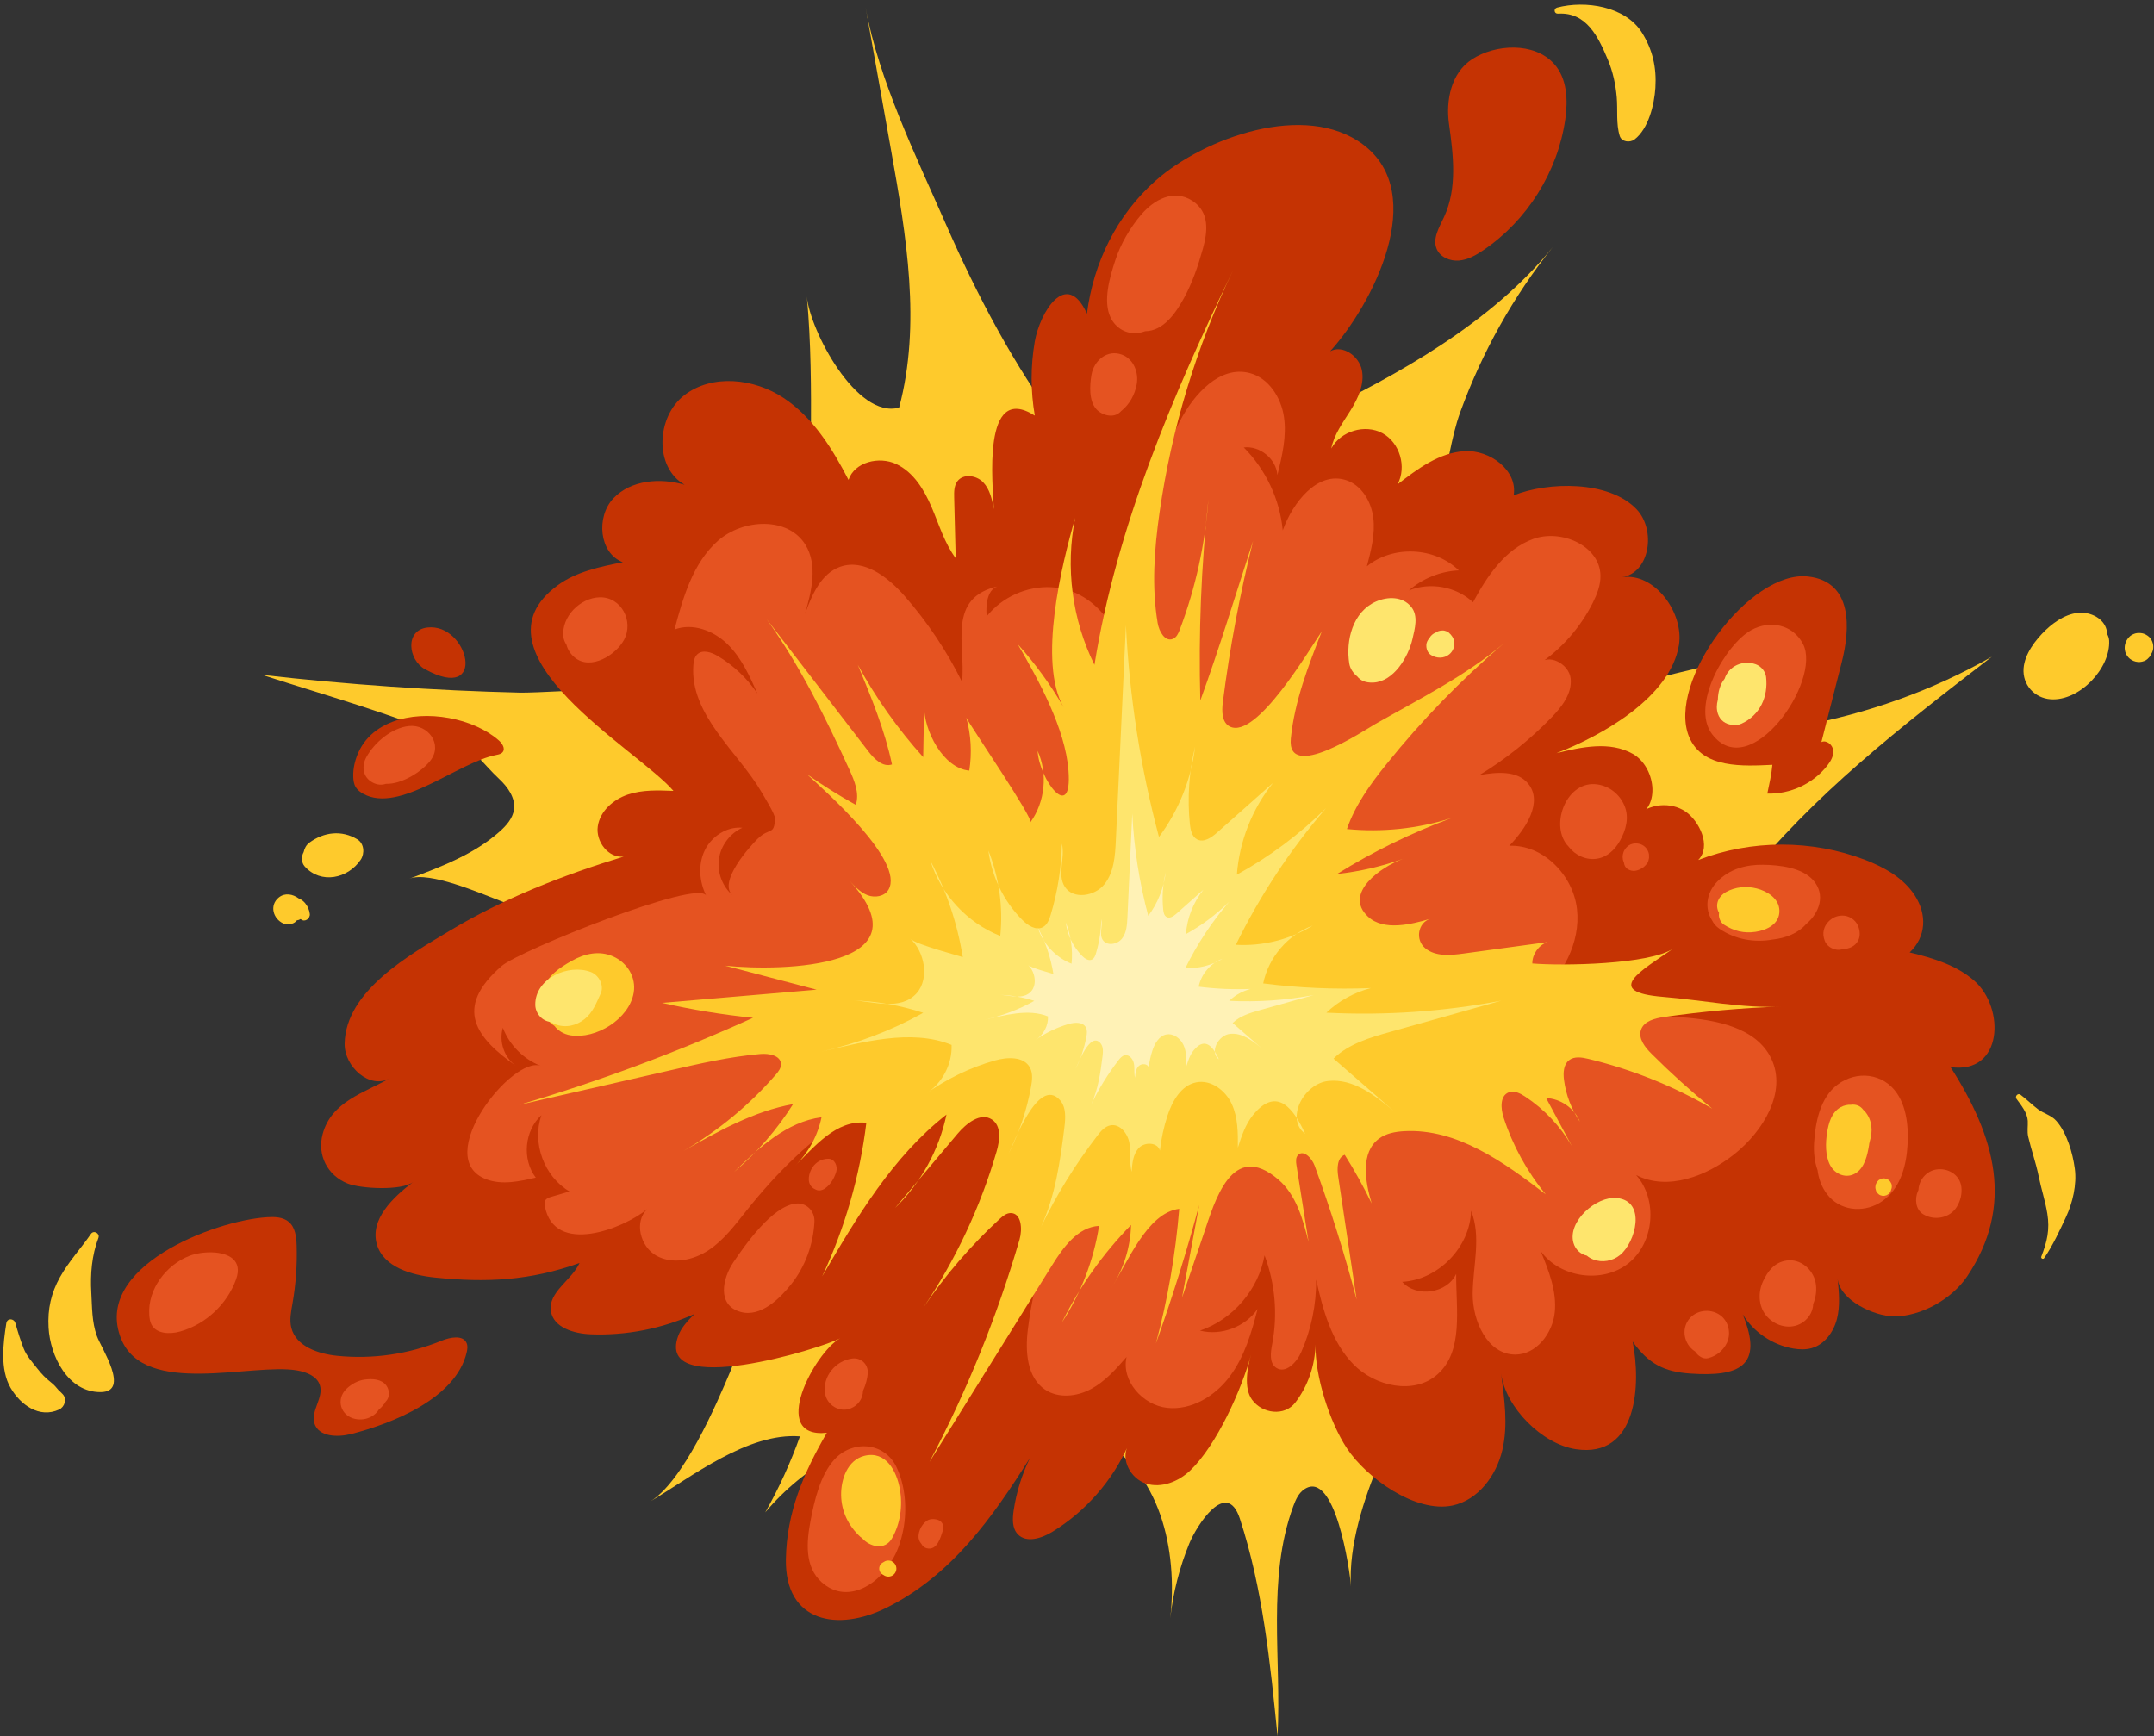 <?xml version="1.0" encoding="UTF-8"?><svg xmlns="http://www.w3.org/2000/svg" xmlns:xlink="http://www.w3.org/1999/xlink" height="484.5" preserveAspectRatio="xMidYMid meet" version="1.0" viewBox="-0.9 -1.3 601.1 484.5" width="601.1" zoomAndPan="magnify"><rect x="-0.9" y="-1.3" width="601.1" height="484.5" fill="#333333" stroke="none"/><defs><clipPath id="a"><path d="M 304 361 L 393 361 L 393 483.238 L 304 483.238 Z M 304 361"/></clipPath></defs><g><g id="change1_1"><path d="M 113.367 243.918 C 122.289 240.574 131.43 237.094 138.547 230.762 C 140.395 229.109 142.168 227.121 142.523 224.672 C 142.996 221.395 140.801 218.332 138.379 216.074 C 133.914 211.91 131.289 207.516 125.621 205.145 C 107.938 197.746 90.367 192.906 72.254 187.047 C 96.164 189.77 120.199 191.426 144.258 192 C 151.027 192.16 212.641 188.473 212.609 188.023 C 213.797 205.754 214.855 224.27 207.812 240.582 C 200.852 256.699 184.086 271.074 166.84 263.039 C 157.473 258.68 148.406 253.746 138.707 250.105 C 133.004 247.965 119 241.809 113.367 243.918" fill="#feca2c"/></g><g id="change1_2"><path d="M 224.27 81.512 C 225.121 90.855 238.098 115.75 250.012 112.453 C 256.219 89.16 252.02 64.512 247.789 40.777 C 245.41 27.445 243.035 14.117 240.66 0.785 C 244.246 20.922 254.973 42.809 263.156 61.48 C 271.707 80.988 282.117 100.871 294.895 117.875 C 297.066 120.766 299.352 123.641 300.73 126.988 C 303.078 132.688 302.539 139.254 300.527 145.078 C 295.133 160.734 281.996 175.867 269.941 186.809 C 265.59 190.754 260.562 194.566 254.699 194.992 C 234.773 196.441 226.895 174.305 225.922 157.805 C 224.445 132.75 226.594 107.039 224.27 81.512" fill="#feca2c"/></g><g clip-path="url(#a)" id="change1_21"><path d="M 335.551 367.461 C 327.793 370.949 320.543 375.605 315.336 380.355 C 309.812 385.398 305.633 392.195 304.848 399.633 C 323.051 409.07 327.781 431.363 325.68 450.309 C 326.473 443.148 328.27 436.094 331.004 429.426 C 333.055 424.422 341.414 411.262 345.102 422.531 C 351.5 442.094 353.578 462.762 355.609 483.238 C 356.766 461.703 352.57 439.293 360.012 419.047 C 360.672 417.258 361.492 415.398 363.074 414.336 C 371.645 408.562 375.828 436.961 376.105 441.441 C 375.398 430.117 379.719 416.922 384.062 406.645 C 385.941 402.203 391.48 395.887 392.184 391.398 C 392.98 386.316 388.18 380.031 385.766 375.566 C 381.48 367.637 368.801 361.664 359.914 361.52 C 352.426 361.398 343.711 363.785 335.551 367.461" fill="#feca2c"/></g><g id="change1_3"><path d="M 491.012 179.922 C 479.52 194.117 481.203 205.066 501.238 201.375 C 520.086 197.898 538.266 191.488 554.938 181.984 C 530.062 201.148 504.922 220.578 485.453 245.211 C 473.527 260.301 460.566 259.52 446.152 246.582 C 438.566 239.773 432.535 230.738 431.215 220.629 C 426.895 187.48 469.562 188.812 491.012 179.922" fill="#feca2c"/></g><g id="change1_4"><path d="M 180.398 417.832 C 192.211 410.801 207.824 398.441 222.336 399.566 C 219.727 406.898 216.48 414.004 212.652 420.773 C 218.113 414.277 224.789 408.809 232.234 404.73 C 234.777 403.336 237.438 402.082 239.598 400.152 C 250.758 390.188 242.855 368.652 230.73 363.398 C 226.457 361.543 213.562 358.238 209.344 361.465 C 206.062 363.977 204.922 376.609 203.098 380.977 C 199.035 390.691 189.723 412.285 180.398 417.832" fill="#feca2c"/></g><g id="change1_5"><path d="M 432.477 67.586 C 421.395 81.41 412.645 97.09 406.594 113.734 C 401.32 128.227 403.32 147.023 387.305 153.094 C 382.832 154.789 377.672 155.219 373.34 153.195 C 365.996 149.758 363.32 140.723 362.488 132.656 C 362.051 128.391 361.895 124.098 362.027 119.812 C 362.062 118.707 362.137 117.535 362.758 116.621 C 363.355 115.73 364.375 115.23 365.348 114.766 C 389.09 103.445 415.617 88.613 432.477 67.586" fill="#feca2c"/></g><g id="change2_1"><path d="M 543.418 296.504 C 555.91 315.996 561.297 335.125 548.078 354.883 C 543.859 361.191 535.211 366.145 527.527 366.074 C 522.266 366.031 512.52 361.66 511.906 355.535 C 512.281 359.289 512.652 363.129 511.723 366.781 C 510.793 370.434 508.289 373.918 504.664 374.941 C 503.012 375.406 501.25 375.34 499.555 375.055 C 493.773 374.074 488.48 370.496 485.418 365.496 C 491.414 380.016 484.383 382.98 470.762 382.035 C 463.535 381.527 459.18 379.375 454.703 373.105 C 457.078 384.906 456.141 405.777 438.836 403.141 C 429.414 401.699 419.203 391.484 417.988 381.965 C 418.895 389.078 420.012 396.309 418.34 403.41 C 416.664 410.512 411.621 417.32 404.484 418.852 C 394.164 421.07 380.402 411.129 374.969 402.895 C 370.059 395.453 366.055 382.645 366.199 373.918 C 366.105 379.719 364.113 385.469 360.605 390.086 C 357.562 394.086 351.32 393.238 348.488 389.324 C 346.102 386.027 347.195 380.301 348.238 376.734 C 345.602 386.457 338.633 402.035 331.246 409.086 C 328 412.184 323.234 414.094 318.953 412.754 C 314.668 411.418 311.73 406.051 313.91 402.133 C 309.484 412.031 302.012 420.535 292.766 426.199 C 289.77 428.035 285.48 429.418 283.09 426.84 C 281.543 425.172 281.629 422.602 281.957 420.348 C 282.711 415.227 284.262 410.219 286.531 405.566 C 276.012 422.305 264.656 438.316 246.566 447.355 C 232.91 454.176 218.125 451.508 218.41 433.867 C 218.629 420.695 223.383 409.711 229.84 398.562 C 213.508 400.27 226.41 376.133 233.547 372.191 C 228.438 375.016 181.992 389.25 188.328 371.613 C 189.203 369.18 191.066 367.254 192.879 365.41 C 183.832 369.52 173.812 371.48 163.879 371.078 C 159.23 370.891 153.508 369.18 152.828 364.578 C 152.055 359.273 158.609 356.047 160.832 351.176 C 146.992 356.129 134.855 356.703 120.566 355.246 C 113.926 354.57 106.055 352.336 104.246 345.902 C 102.32 339.055 108.672 332.906 114.348 328.613 C 111.141 331.039 99.801 330.48 96.082 328.988 C 90.457 326.73 87.59 321.07 89.121 315.262 C 91.543 306.09 100.805 303.699 107.871 299.613 C 102.312 302.828 95.164 296.395 95.273 289.977 C 95.523 275.191 113.562 265.086 124.527 258.496 C 139.684 249.391 156.297 242.902 173.164 237.754 C 168.91 238.277 165.309 233.566 165.918 229.324 C 166.531 225.082 170.242 221.82 174.301 220.449 C 178.363 219.086 182.758 219.25 187.039 219.43 C 177.254 207.938 128.926 180.941 154.715 162.055 C 159.949 158.223 166.543 156.863 172.91 155.605 C 166.27 153.09 165.383 142.926 170.277 137.773 C 175.168 132.629 183.355 131.984 190.168 133.996 C 181.605 129.129 182.254 115.008 190.062 109 C 197.867 102.996 209.516 104.301 217.734 109.73 C 225.949 115.16 231.375 123.867 235.887 132.625 C 237.566 127.613 244.426 125.961 249.215 128.207 C 254 130.449 256.973 135.328 259.055 140.188 C 261.137 145.043 262.656 150.238 265.797 154.488 C 265.656 148.84 265.516 143.191 265.371 137.539 C 265.332 135.973 265.332 134.266 266.27 133.008 C 267.906 130.816 271.57 131.32 273.461 133.289 C 275.352 135.258 275.938 138.105 276.445 140.781 C 276.191 134.297 272.961 105.176 287.875 114.688 C 286.691 107.883 286.688 100.883 287.855 94.074 C 289.266 85.883 296.695 73.578 302.422 86.242 C 304.234 72 310.77 58.676 321.594 49.109 C 335.117 37.148 363.371 26.891 379.527 39.062 C 397.957 52.945 382.098 83.711 370.293 96.734 C 373.793 94.816 378.363 98.066 379.148 101.984 C 379.934 105.898 378.098 109.848 375.984 113.238 C 373.871 116.625 371.375 119.938 370.617 123.859 C 373.227 119 380.031 116.965 384.883 119.594 C 389.73 122.219 391.738 129.035 389.094 133.875 C 394.68 129.543 400.734 125.031 407.789 124.605 C 414.848 124.184 422.676 129.98 421.504 136.949 C 431.09 133.102 448.121 132.73 455.809 140.828 C 461.281 146.602 459.562 158.578 451.711 159.801 C 460.863 158.375 469.066 169.777 467.629 178.719 C 465.258 193.391 445.754 204.199 433.43 208.902 C 440.5 207.152 448.395 205.492 454.734 209.078 C 461.082 212.664 462.59 223.953 455.758 226.48 C 459.277 222.949 465.367 222.383 469.48 225.199 C 473.23 227.77 476.793 234.816 473.016 238.711 C 487.824 232.988 504.762 232.977 519.586 238.672 C 524.98 240.746 530.305 243.738 533.445 248.594 C 536.855 253.867 536.695 260.078 532.016 264.508 C 538.469 266.059 545.074 268.043 550.062 272.422 C 558.664 279.98 558.145 298.59 543.418 296.504" fill="#c53303"/></g><g id="change3_1"><path d="M 200.945 230.773 C 202.59 229.945 204.43 229.535 206.273 229.711 C 202.82 231.266 200.266 234.66 199.73 238.41 C 199.195 242.16 200.699 246.133 203.582 248.594 C 199.289 244.934 208.398 234.879 210.508 232.812 C 213.895 229.492 215.16 232 215.375 227.129 C 215.426 225.957 212.312 220.973 211.594 219.73 C 205.215 208.719 191.527 198.23 192.59 184.312 C 192.672 183.227 192.895 182.07 193.68 181.32 C 195.16 179.898 197.613 180.715 199.379 181.766 C 203.789 184.387 207.605 187.992 210.465 192.25 C 208.27 187.312 205.984 182.25 202.117 178.473 C 198.25 174.695 192.375 172.465 187.324 174.391 C 189.73 165.383 192.457 155.836 199.426 149.645 C 206.395 143.457 219.066 142.824 223.902 150.793 C 227.336 156.449 225.59 163.691 223.738 170.043 C 225.684 164.703 228.23 158.738 233.594 156.863 C 240.215 154.555 246.957 159.797 251.574 165.074 C 257.91 172.305 263.301 180.367 267.566 188.988 C 268.688 178.836 263.043 165.281 278.027 162.234 C 274.66 162.742 274.121 167.324 274.449 170.715 C 278.703 165.352 285.629 162.23 292.461 162.578 C 319.48 163.977 322.129 216.676 318.984 236.062 C 314.906 261.199 296.98 283.191 273.98 294.129 C 261.691 299.969 248.363 302.148 236.684 309.434 C 225.391 316.48 215.781 326.074 207.516 336.441 C 204.305 340.469 201.176 344.711 196.891 347.57 C 192.605 350.426 186.789 351.648 182.285 349.148 C 177.777 346.652 175.973 339.66 179.723 336.125 C 173.156 341.594 153.77 349.211 151.148 335.336 C 151.043 334.77 151.008 334.152 151.309 333.66 C 151.652 333.105 152.332 332.883 152.957 332.703 C 154.645 332.203 156.336 331.699 158.027 331.207 C 150.949 327.074 147.484 317.652 150.199 309.922 C 145.453 314.227 144.723 322.258 148.613 327.348 C 144.066 328.414 139.195 329.469 134.824 327.82 C 119.27 321.965 142.133 293.133 150.02 296.184 C 145.211 294.324 141.266 290.355 139.43 285.539 C 138.273 289.375 139.816 293.867 143.09 296.184 C 132.035 288.359 125.48 280.082 139.133 268.258 C 143.992 264.043 193.855 243.961 196.164 248.648 C 194.238 244.742 193.879 239.961 195.762 236.035 C 196.844 233.777 198.723 231.895 200.945 230.773" fill="#e55321"/></g><g id="change3_2"><path d="M 328.348 116.27 C 332.258 108.664 339.551 100.641 347.824 102.805 C 353.133 104.195 356.602 109.605 357.402 115.027 C 358.211 120.453 356.891 125.941 355.578 131.27 C 355.23 126.762 350.676 123.031 346.188 123.578 C 352.328 129.73 356.246 138.059 357.07 146.711 C 359.887 138.863 366.777 130.145 374.719 132.691 C 379.074 134.09 381.777 138.68 382.336 143.223 C 382.891 147.766 381.715 152.32 380.547 156.746 C 387.797 150.816 399.492 151.336 406.191 157.883 C 401.094 158.121 396.098 160.133 392.254 163.492 C 398.188 161.059 405.484 162.398 410.164 166.781 C 414.102 159.449 419.145 151.938 426.965 149.109 C 434.785 146.281 445.559 150.992 445.73 159.312 C 445.785 161.973 444.785 164.543 443.594 166.922 C 440.129 173.824 434.859 179.816 428.449 184.129 C 431.02 180.812 436.977 183.918 437.414 188.09 C 437.852 192.258 434.938 195.973 432.02 198.98 C 426.039 205.145 419.281 210.551 411.953 215.016 C 416.711 214.164 422.469 213.648 425.539 217.383 C 429.77 222.523 424.922 229.973 420.281 234.742 C 429.758 234.359 438.113 242.977 439.18 252.398 C 440.242 261.82 435.141 271.211 427.738 277.141 C 420.34 283.07 410.938 285.973 401.574 287.473 C 384.379 290.227 366.496 288.602 350.074 282.797 C 344.926 280.977 339.773 278.652 336.027 274.676 C 332.559 270.996 330.57 266.195 328.82 261.453 C 320.277 238.316 312.512 209.641 316.156 184.828 C 319.605 161.328 317.047 138.238 328.348 116.27" fill="#e55321"/></g><g id="change3_3"><path d="M 285.926 369.801 C 285.18 375.867 285.66 383.098 290.73 386.516 C 294.453 389.023 299.586 388.492 303.539 386.367 C 307.496 384.246 310.531 380.785 313.484 377.402 C 311.934 384.062 317.996 390.844 324.789 391.602 C 331.582 392.355 338.211 388.305 342.297 382.824 C 346.383 377.352 348.367 370.617 350.051 363.996 C 346.605 369.027 339.883 371.562 333.973 370.055 C 343.141 366.945 350.316 358.582 351.992 349.047 C 354.953 356.906 355.699 365.598 354.109 373.852 C 353.664 376.172 353.27 379.098 355.227 380.418 C 357.82 382.172 360.934 378.969 362.203 376.102 C 365.023 369.738 366.457 362.77 366.387 355.809 C 368.273 364.312 370.676 373.172 376.75 379.414 C 382.82 385.656 393.715 388.055 400.23 382.273 C 407.605 375.738 405.383 364.066 405.461 354.215 C 402.938 359.668 394.402 360.93 390.406 356.441 C 400.508 355.871 409.371 346.723 409.625 336.609 C 412.508 343.801 410.164 351.883 410.07 359.625 C 409.973 367.367 414.207 376.73 421.949 376.734 C 427.855 376.738 432.379 370.809 432.977 364.934 C 433.57 359.059 431.289 353.316 429.051 347.852 C 434.414 355.348 446.32 357.008 453.531 351.266 C 460.742 345.523 461.793 333.551 455.691 326.637 C 464.504 331.148 475.395 326.941 483.137 320.77 C 491.168 314.359 497.82 303.453 493.41 294.172 C 489.242 285.402 477.906 283.285 468.219 282.594 C 444.012 280.867 419.668 281.109 395.5 283.328 C 374.52 285.25 353.312 288.766 334.391 298.039 C 305.754 312.074 289.742 338.629 285.926 369.801" fill="#e55321"/></g><g id="change1_6"><path d="M 418.648 178.344 C 406.773 188.477 395.855 199.727 386.07 211.887 C 381.594 217.445 377.297 223.32 374.977 230.07 C 384.789 231.035 394.801 229.98 404.199 226.992 C 393.039 231.094 382.305 236.34 372.219 242.621 C 378.508 241.926 384.719 240.496 390.68 238.371 C 384.508 240.574 373.926 248.008 380.828 254.492 C 385.23 258.633 393.027 256.637 398.176 255.137 C 394.809 256.227 393.949 260.961 396.848 263.348 C 399.695 265.691 403.828 265.32 407.484 264.82 C 415.285 263.766 423.086 262.699 430.883 261.637 C 428.453 262.508 426.699 265.004 426.711 267.586 C 434.953 268.285 459.586 267.914 466.141 263.359 C 457.172 269.59 446.23 275.531 463.266 276.914 C 473.977 277.785 485.707 280.199 496.422 279.605 C 485.375 279.977 474.352 280.953 463.414 282.531 C 460.863 282.898 457.848 283.676 457.035 286.121 C 456.227 288.562 458.164 290.98 459.98 292.793 C 465.371 298.172 471.027 303.281 476.922 308.105 C 466.156 301.828 454.477 297.133 442.359 294.215 C 440.543 293.777 438.438 293.438 436.965 294.59 C 435.406 295.797 435.301 298.102 435.551 300.062 C 436.086 304.23 437.621 308.27 439.992 311.742 C 438.457 307.996 434.617 305.309 430.574 305.152 C 432.973 309.629 435.367 314.105 437.766 318.578 C 434.559 313.031 430.043 308.242 424.688 304.719 C 423.32 303.812 421.637 302.969 420.109 303.566 C 417.656 304.535 417.879 308.066 418.695 310.574 C 421.234 318.379 425.246 325.691 430.465 332.02 C 418.762 323.023 405.652 313.562 390.91 314.391 C 388.453 314.531 385.914 315 383.938 316.465 C 378.723 320.332 380.031 328.344 381.883 334.566 C 379.633 329.902 377.117 325.367 374.359 320.984 C 372.242 321.789 372.195 324.73 372.531 326.965 C 374.25 338.441 375.969 349.918 377.684 361.391 C 374.367 348.754 370.453 336.27 365.961 324.004 C 365.203 321.93 362.871 319.461 361.336 321.047 C 360.633 321.773 360.742 322.941 360.902 323.938 C 362.027 331.062 363.156 338.188 364.281 345.312 C 362.688 338.953 360.836 332.172 355.859 327.906 C 342.82 316.734 338.066 334.066 335.02 343.027 C 333 348.965 330.98 354.898 328.965 360.836 C 330.562 352.207 332.164 343.586 333.762 334.965 C 330.254 348.004 326.223 360.902 321.676 373.617 C 324.965 361.332 327.148 348.746 328.18 336.066 C 319.082 337.164 313.59 351.539 309.18 358.203 C 312.625 352.996 314.574 346.812 314.73 340.566 C 306.91 348.543 300.371 357.77 295.43 367.785 C 300.742 359.664 304.305 350.406 305.805 340.82 C 299.891 341.148 295.855 346.734 292.723 351.766 C 281.297 370.094 269.875 388.418 258.449 406.75 C 268.902 386.977 277.344 366.148 283.602 344.68 C 284.457 341.734 284.164 337.195 281.102 337.242 C 279.918 337.266 278.926 338.102 278.055 338.898 C 270.016 346.301 262.84 354.645 256.727 363.703 C 265.762 350.34 272.695 335.559 277.207 320.07 C 278.109 316.977 278.605 312.945 275.93 311.148 C 272.746 309.016 268.754 312.219 266.289 315.145 C 260.484 322.043 254.684 328.934 248.883 335.824 C 256.102 328.809 261.164 319.605 263.227 309.758 C 248.188 321.52 238.191 338.402 228.551 354.883 C 234.891 341.379 239.062 326.859 240.863 312.051 C 232.406 311.09 226.254 318.922 220.91 324.102 C 224.68 320.449 227.312 315.641 228.355 310.5 C 218.664 311.762 210.957 318.953 203.965 325.781 C 210.375 320.359 215.941 313.949 220.414 306.844 C 209.473 308.809 199.562 314.387 189.895 319.875 C 199.547 314.27 208.266 307.055 215.578 298.625 C 216.328 297.766 217.102 296.77 217.043 295.629 C 216.922 293.242 213.676 292.645 211.293 292.852 C 202.824 293.59 194.504 295.492 186.215 297.391 C 172.152 300.605 158.09 303.824 144.027 307.043 C 166.293 300.469 188.102 292.34 209.238 282.746 C 200.699 281.883 192.219 280.492 183.852 278.586 C 198.227 277.355 212.605 276.129 226.98 274.898 C 218.48 272.672 209.98 270.441 201.48 268.207 C 217.855 269.875 258.297 268.723 236.184 244.504 C 237.652 246.113 239.199 247.773 241.234 248.547 C 243.27 249.316 245.941 248.887 247.043 247 C 251.676 239.035 229.234 219.344 224.301 214.785 C 228.684 217.867 233.234 220.727 237.926 223.324 C 238.984 220.102 237.566 216.637 236.156 213.551 C 229.5 198.996 222.391 184.555 213.082 171.539 C 222.527 183.816 231.973 196.102 241.418 208.379 C 243.062 210.516 245.469 212.91 248.02 212.043 C 246.004 202.43 242.227 193.293 238.473 184.219 C 243.52 193.488 249.66 202.16 256.73 210 C 256.812 205.242 256.902 200.484 256.988 195.734 C 256.875 202.461 262.25 213.121 269.59 213.762 C 270.363 208.855 270.078 203.785 268.754 198.996 C 270.156 201.711 287.492 227.023 286.645 228.191 C 290.742 222.516 291.535 214.629 288.66 208.25 C 289.047 216.211 298.406 228.656 297.273 213.762 C 296.383 202.012 288.934 188.492 283.125 178.5 C 287.996 183.902 292.297 189.816 295.93 196.121 C 288.688 183.562 295.371 156.18 299.145 143.234 C 296.359 157 298.281 171.672 304.52 184.25 C 310.73 145.695 326.227 109.273 343.211 74.105 C 332.977 95.445 326.023 118.355 322.68 141.785 C 321.223 151.996 320.449 162.426 322.164 172.598 C 322.559 174.91 324.195 177.871 326.383 177.016 C 327.43 176.605 327.945 175.453 328.344 174.398 C 332.742 162.758 335.438 150.465 336.32 138.051 C 334.305 156.684 333.551 175.461 334.062 194.199 C 339.418 179.527 343.941 164.523 348.789 149.68 C 345.094 164.508 342.273 179.551 340.344 194.711 C 340.023 197.215 340.066 200.383 342.336 201.484 C 349.77 205.09 364.566 179.824 367.961 174.91 C 364.184 184.586 360.363 194.414 359.324 204.758 C 358.082 217.098 379.758 202.543 382.93 200.742 C 394.766 194.02 408.266 187.207 418.648 178.344" fill="#feca2c"/></g><g id="change2_2"><path d="M 129.32 373.547 C 129.336 373.574 129.348 373.609 129.359 373.641 C 129.66 374.441 129.52 375.332 129.324 376.164 C 126.312 388.934 108.668 395.969 97.082 398.906 C 93.266 399.871 88.004 399.707 86.844 395.945 C 85.762 392.441 89.469 388.758 88.352 385.266 C 87.547 382.738 84.629 381.621 82.02 381.164 C 69.527 378.977 39.484 388.688 32.891 372.32 C 24.863 352.379 58.723 339.328 73.645 338.402 C 75.746 338.273 78.059 338.332 79.672 339.688 C 81.492 341.219 81.805 343.863 81.879 346.242 C 82.047 351.676 81.66 357.121 80.723 362.469 C 80.324 364.734 79.828 367.078 80.406 369.312 C 81.734 374.449 87.875 376.531 93.16 377.074 C 103.027 378.086 113.141 376.629 122.32 372.871 C 124.742 371.883 128.324 371.184 129.32 373.547" fill="#c53303"/></g><g id="change2_3"><path d="M 108.645 200.133 C 103.508 202.07 99.453 205.832 98.043 211.855 C 97.77 213.043 97.637 214.266 97.676 215.504 C 97.707 216.52 97.859 217.574 98.402 218.438 C 98.891 219.223 99.668 219.789 100.477 220.238 C 110.586 225.844 126.84 211.457 137.609 209.391 C 138.266 209.266 138.988 209.109 139.395 208.578 C 140.176 207.559 139.219 206.137 138.254 205.293 C 131.293 199.199 118.129 196.551 108.645 200.133" fill="#c53303"/></g><g id="change2_4"><path d="M 118.375 173.824 C 129.883 172.5 135.281 195.191 117.637 185.426 C 113.016 182.871 111.988 174.566 118.375 173.824" fill="#c53303"/></g><g id="change2_5"><path d="M 492.293 220.172 C 498.699 220.395 505.137 217.387 509.066 212.316 C 510.02 211.09 510.863 209.613 510.68 208.07 C 510.488 206.527 508.801 205.137 507.391 205.789 C 509.273 198.379 511.16 190.977 513.051 183.566 C 515.43 174.25 516.266 161.023 503.664 159.598 C 487.344 157.746 464.211 189.035 470.434 204.277 C 474.133 213.332 485.781 212.5 493.707 212.145 C 493.465 214.824 492.852 217.48 492.293 220.172" fill="#c53303"/></g><g id="change2_6"><path d="M 432.766 16.5 C 427.211 10.363 416.391 11.012 409.887 15.242 C 403.973 19.086 402.57 26.84 403.449 33.184 C 404.66 41.91 405.812 51.207 402.105 59.203 C 400.773 62.078 398.797 65.234 400.016 68.16 C 400.977 70.465 403.727 71.621 406.219 71.418 C 408.707 71.215 410.973 69.93 413.039 68.527 C 425.277 60.25 433.789 46.668 435.906 32.043 C 436.691 26.637 436.438 20.551 432.766 16.5" fill="#c53303"/></g><g id="change3_4"><path d="M 528.488 303.848 C 524.656 298.203 517.254 297.363 511.867 301.406 C 507.027 305.039 505.688 311.953 505.344 317.633 C 505.184 320.27 505.469 322.941 506.316 325.281 C 506.613 327.676 507.461 329.988 508.961 331.969 C 512.426 336.543 518.758 337.25 523.543 334.449 C 528.605 331.488 530.668 325.742 531.258 320.176 C 531.82 314.891 531.562 308.375 528.488 303.848" fill="#e55321"/></g><g id="change3_5"><path d="M 546.441 329.973 C 546.031 326.523 542.684 324.574 539.441 325.082 C 536.598 325.539 534.582 328.086 534.473 330.809 C 534.406 330.938 534.344 331.066 534.289 331.199 C 533.406 333.309 533.652 336.25 535.758 337.555 C 538.852 339.477 543.273 338.695 545.199 335.461 C 546.18 333.809 546.672 331.898 546.441 329.973" fill="#e55321"/></g><g id="change3_6"><path d="M 505.129 244.387 C 501.973 240.773 495.578 240.102 491.098 240.039 C 486.34 239.973 481.758 241.219 478.359 244.695 C 475.211 247.922 474.754 252.281 476.867 255.539 C 477.277 256.418 477.945 257.23 478.949 257.914 C 483.312 260.883 488.676 261.828 493.73 260.918 C 497.441 260.516 500.898 259.164 503.18 256.531 C 503.191 256.523 503.207 256.512 503.223 256.5 C 506.867 253.41 508.617 248.391 505.129 244.387" fill="#e55321"/></g><g id="change3_7"><path d="M 517.641 257.16 C 516.91 255.359 515.066 254.172 513.148 254.219 C 511.637 254.254 510.355 254.844 509.324 255.934 C 508.703 256.594 508.273 257.32 508.062 258.219 C 507.809 259.305 507.941 260.211 508.316 261.254 C 508.812 262.637 510.312 263.602 511.723 263.746 C 512.348 263.816 512.953 263.727 513.516 263.527 C 515.168 263.523 516.82 262.738 517.617 261.246 C 518.281 260 518.156 258.449 517.641 257.16" fill="#e55321"/></g><g id="change3_8"><path d="M 452.438 223.578 C 451.098 220.391 448.312 218.121 444.879 217.613 C 436.434 216.355 431.621 228.527 436.359 234.441 C 436.504 234.621 436.664 234.789 436.832 234.953 C 436.859 234.992 436.883 235.035 436.914 235.07 C 438.734 237.41 441.727 238.809 444.711 238.355 C 447.641 237.914 449.793 235.801 451.184 233.32 C 452.836 230.379 453.812 226.848 452.438 223.578" fill="#e55321"/></g><g id="change3_9"><path d="M 459.27 237.141 C 459.164 236.5 458.91 235.926 458.504 235.414 C 458.094 234.914 457.586 234.543 456.977 234.316 C 455.773 233.891 454.32 234.012 453.324 234.879 C 452.789 235.344 452.391 235.867 452.148 236.539 C 451.828 237.426 451.836 238.422 452.203 239.285 C 452.227 239.34 452.258 239.387 452.281 239.438 C 452.352 240.16 452.695 240.859 453.301 241.23 C 453.965 241.641 454.625 241.809 455.395 241.723 C 455.75 241.684 456.094 241.57 456.43 241.449 C 456.766 241.328 457.09 241.145 457.391 240.938 C 457.758 240.754 458.02 240.488 458.305 240.184 C 458.688 239.781 458.879 239.629 459.082 239.004 C 459.148 238.711 459.223 238.41 459.289 238.121 C 459.289 237.793 459.281 237.465 459.27 237.141" fill="#e55321"/></g><g id="change3_10"><path d="M 502.262 178.445 C 499.43 172.934 492.977 171.684 487.805 174.551 C 480.609 178.543 470.824 195.586 476.863 203.57 C 487.469 217.594 507.559 188.742 502.262 178.445" fill="#e55321"/></g><g id="change3_11"><path d="M 331.859 54.75 C 326.617 51.32 321.07 54.477 317.551 58.621 C 314.438 62.285 311.832 66.758 310.34 71.332 C 308.824 75.977 306.797 82.703 309.039 87.355 C 310.457 90.293 313.512 92.078 316.777 91.621 C 317.492 91.52 318.117 91.352 318.672 91.137 C 323.801 91.098 327.27 85.969 329.496 81.902 C 331.891 77.516 333.457 72.848 334.797 68.051 C 336.133 63.254 336.656 57.891 331.859 54.75" fill="#e55321"/></g><g id="change3_12"><path d="M 312.215 97.68 C 308.074 96.121 304.371 99.332 303.688 103.305 C 303.18 106.277 302.941 110.562 305.047 112.895 C 306.613 114.625 309.93 115.566 311.797 113.602 C 311.852 113.547 311.891 113.492 311.938 113.441 C 311.98 113.406 312.023 113.383 312.062 113.348 C 314.355 111.461 315.754 108.922 316.301 106.023 C 316.922 102.754 315.52 98.926 312.215 97.68" fill="#e55321"/></g><g id="change3_13"><path d="M 166.457 165.398 C 160.984 165.527 155.727 170.855 156.316 176.371 C 156.406 177.18 156.711 177.941 157.168 178.617 C 157.531 179.996 158.328 181.262 159.504 182.219 C 163.98 185.883 170.984 181.5 173.266 177.234 C 176 172.117 172.52 165.262 166.457 165.398" fill="#e55321"/></g><g id="change3_14"><path d="M 113.195 201.328 C 108.41 201.84 103.664 205.848 101.383 209.918 C 99.945 212.473 100.262 215.578 103.082 217.086 C 104.375 217.777 105.652 217.836 106.793 217.449 C 111.105 217.617 116.676 214.188 119.176 211.012 C 122.793 206.43 118.555 200.754 113.195 201.328" fill="#e55321"/></g><g id="change3_15"><path d="M 64.125 350.059 C 61.43 347.605 55.363 347.887 52.016 349.164 C 45.496 351.66 40.273 358.492 40.758 365.629 C 40.82 366.562 40.934 367.523 41.367 368.355 C 42.746 370.996 46.508 371.109 49.375 370.301 C 56.492 368.285 62.5 362.68 64.992 355.711 C 65.941 353.062 65.422 351.238 64.125 350.059" fill="#e55321"/></g><g id="change3_16"><path d="M 106.723 389.883 C 107.934 388.715 107.852 386.645 106.898 385.363 C 105.543 383.539 103.02 383.445 100.953 383.703 C 99.02 383.945 97.211 384.941 95.809 386.273 C 92.715 389.23 94.148 393.914 98.309 394.719 C 99.809 395.008 101.352 394.801 102.695 394.066 C 103.602 393.57 104.34 392.891 104.82 392.078 C 104.852 392.051 104.887 392.027 104.918 392.004 C 105.359 391.629 105.785 391.191 106.137 390.73 C 106.27 390.559 106.863 389.91 106.539 390.086 C 106.602 390.023 106.664 389.949 106.723 389.883" fill="#e55321"/></g><g id="change3_17"><path d="M 249.219 408.027 C 245.824 401.105 236.934 400.539 231.953 406.016 C 228.004 410.355 226.359 417.484 225.293 423.102 C 224.188 428.902 223.547 435.941 228.398 440.273 C 235.156 446.312 243.66 441.391 247.625 434.781 C 247.66 434.727 247.688 434.668 247.723 434.613 C 249.523 431.973 250.555 428.73 251.168 425.613 C 252.281 419.969 251.773 413.234 249.219 408.027" fill="#e55321"/></g><g id="change3_18"><path d="M 505.746 356.543 C 505 352.926 501.508 349.934 497.699 350.488 C 494.281 350.988 492.418 353.422 491.066 356.363 C 489.688 359.367 489.797 363.125 491.91 365.777 C 494.113 368.539 498.051 369.832 501.332 368.246 C 503.426 367.238 505.062 365.027 505.082 362.652 C 505.887 360.711 506.156 358.523 505.746 356.543" fill="#e55321"/></g><g id="change3_19"><path d="M 479.02 365.656 C 476.281 363.777 472.289 364.297 470.309 367.027 C 468.285 369.82 469.109 373.715 471.852 375.684 C 471.945 375.754 472.043 375.809 472.141 375.867 C 472.895 377.055 474.312 378.117 475.809 377.727 C 478.109 377.121 480.012 375.598 481.027 373.434 C 482.277 370.77 481.465 367.332 479.02 365.656" fill="#e55321"/></g><g id="change3_20"><path d="M 236.949 377.832 C 232.297 378.402 228.582 382.848 229.34 387.582 C 229.863 390.852 233.371 393.012 236.488 391.758 C 238.668 390.883 239.891 388.953 239.941 386.836 C 240.723 385.145 241.172 383.293 241.262 381.945 C 241.426 379.48 239.422 377.527 236.949 377.832" fill="#e55321"/></g><g id="change3_21"><path d="M 221.027 334.613 C 214.512 335.484 207.191 345.902 203.762 350.973 C 200.805 355.336 198.988 362.984 205.832 364.848 C 211.434 366.367 216.73 361.07 219.895 357.105 C 223.82 352.18 226.051 345.984 226.375 339.715 C 226.531 336.691 224.125 334.203 221.027 334.613" fill="#e55321"/></g><g id="change3_22"><path d="M 230.23 322.086 C 228.41 322.109 226.824 322.98 225.816 324.52 C 224.836 326.008 224.234 328.508 225.609 329.934 C 225.941 330.277 226.324 330.527 226.723 330.688 C 227.293 330.996 228 331.02 228.688 330.727 C 228.973 330.617 229.238 330.457 229.48 330.254 C 230.996 329.145 231.914 327.488 232.465 325.707 C 232.918 324.234 232.082 322.059 230.23 322.086" fill="#e55321"/></g><g id="change3_23"><path d="M 260.402 422.766 C 261.027 422.84 259.957 422.672 259.828 422.656 C 259.551 422.629 259.227 422.641 258.953 422.672 C 258.012 422.77 257.215 423.441 256.652 424.152 C 255.945 425.043 255.508 426.152 255.422 427.289 C 255.355 428.117 255.668 428.953 256.219 429.559 C 256.516 430.137 257.012 430.605 257.66 430.777 C 260.641 431.566 261.59 427.754 262.242 425.746 C 262.691 424.379 261.863 422.949 260.402 422.766" fill="#e55321"/></g><g id="change4_1"><path d="M 228.348 292.156 C 238.27 289.965 247.867 286.312 256.738 281.355 C 250.336 279.262 243.633 278.086 236.902 277.879 C 242.336 278.047 250.332 280.965 254.871 275.918 C 258.613 271.75 257.043 264.203 253.145 260.68 C 254.605 262.328 267.746 265.68 267.773 265.836 C 266.285 256.469 263.227 247.348 258.762 238.977 C 261.707 248.379 269.074 256.289 278.238 259.895 C 279.062 251.844 277.914 243.598 274.922 236.078 C 275.844 243.355 279.246 250.297 284.434 255.48 C 285.957 257.004 288.215 258.461 290.117 257.453 C 291.352 256.797 291.895 255.352 292.301 254.02 C 294.254 247.578 295.309 240.871 295.422 234.145 C 296.438 238.109 294.02 242.773 296.262 246.207 C 298.617 249.797 304.605 248.852 307.289 245.496 C 309.98 242.148 310.293 237.539 310.492 233.246 C 311.43 213.234 312.363 193.227 313.301 173.215 C 314.281 193.152 317.379 212.988 322.527 232.277 C 328.016 224.949 331.531 216.168 332.609 207.074 C 330.902 214.133 330.41 221.48 331.152 228.699 C 331.32 230.328 331.715 232.195 333.164 232.957 C 335.02 233.93 337.172 232.453 338.738 231.059 C 343.941 226.441 349.145 221.824 354.348 217.203 C 348.52 224.465 344.957 233.516 344.27 242.801 C 353.363 237.801 361.766 231.535 369.145 224.238 C 359.176 235.801 350.691 248.652 343.984 262.371 C 351.453 262.812 359.047 260.918 365.43 257.008 C 358.492 259.578 353.082 265.898 351.613 273.148 C 361.578 274.422 371.645 274.855 381.68 274.449 C 377.043 275.637 372.715 278.023 369.242 281.316 C 385.562 282.148 401.977 281.023 418.027 277.973 C 407.719 280.867 397.402 283.77 387.094 286.668 C 381.406 288.262 375.461 290.004 371.238 294.133 C 376.867 299.035 382.496 303.941 388.129 308.844 C 382.828 304.391 376.695 299.664 369.809 300.371 C 362.922 301.078 357.742 310.992 363.312 315.102 C 360.27 308.406 355.531 301.59 348.785 309.867 C 346.652 312.48 345.574 315.777 344.539 318.992 C 344.574 314.836 344.574 310.52 342.816 306.75 C 341.062 302.98 337.004 299.941 332.93 300.762 C 328.684 301.609 326.215 306.035 324.871 310.152 C 323.855 313.289 323.156 316.531 322.789 319.812 C 322.195 317.504 318.617 317.324 316.953 319.035 C 315.297 320.746 315.051 323.348 314.898 325.73 C 314.199 323.129 314.734 320.355 314.273 317.699 C 313.812 315.051 311.629 312.258 308.984 312.758 C 307.438 313.055 306.32 314.371 305.359 315.617 C 299.242 323.551 293.949 332.121 289.59 341.137 C 293.582 332.473 294.949 322.863 296.125 313.398 C 296.457 310.738 296.668 307.715 294.887 305.711 C 288.828 298.914 281.91 318.012 280.551 320.695 C 283.527 314.809 285.648 308.488 286.824 302.004 C 287.152 300.203 287.379 298.246 286.512 296.637 C 284.777 293.438 280.133 293.688 276.637 294.688 C 269.766 296.66 263.234 299.816 257.43 303.988 C 262.004 301.121 264.863 295.711 264.652 290.316 C 253.289 285.664 239.379 289.723 228.348 292.156" fill="#fee56d"/></g><g id="change4_2"><path d="M 392.926 168.082 C 390.504 165.09 386.352 165.148 383.098 166.578 C 376.578 169.438 374.609 177.461 375.633 183.883 C 375.859 185.285 376.723 186.566 377.879 187.504 C 378.738 188.621 380.16 189.293 382.34 189.191 C 388.051 188.93 392.117 182.008 393.258 177.066 C 393.91 174.219 394.969 170.605 392.926 168.082" fill="#fee56d"/></g><g id="change4_3"><path d="M 404.922 177.879 C 404.777 176.738 404.195 175.957 403.363 175.219 C 403.129 175.09 402.895 174.965 402.656 174.84 C 402.281 174.688 401.898 174.629 401.5 174.668 C 400.926 174.684 400.219 174.852 399.758 175.238 C 398.992 175.512 398.344 176.098 397.98 176.816 C 397.508 177.316 397.184 178.004 397.145 178.629 C 397.145 178.641 397.145 178.652 397.145 178.66 C 397.074 179.73 397.473 180.879 398.41 181.488 C 399.977 182.496 402.086 182.531 403.559 181.297 C 404.547 180.469 405.09 179.164 404.922 177.879" fill="#fee56d"/></g><g id="change4_4"><path d="M 491.949 187.641 C 491.773 186.074 490.547 184.621 489.074 184.09 C 485.48 182.801 481.508 184.586 480.379 188.125 C 479.129 189.664 478.523 191.797 478.492 193.965 C 478.133 195.277 478.078 196.605 478.492 197.875 C 479.098 199.738 480.668 200.863 482.473 200.973 C 483.289 201.148 484.176 201.074 485.082 200.664 C 490.277 198.285 492.566 193.145 491.949 187.641" fill="#fee56d"/></g><g id="change1_7"><path d="M 489.305 246.645 C 486.441 245.922 483.336 246.207 480.734 247.664 C 478.809 248.746 477.672 250.891 478.621 253.059 C 478.68 253.195 478.754 253.328 478.828 253.457 C 478.82 253.527 478.809 253.594 478.801 253.668 C 478.68 254.812 479.195 256.105 480.188 256.75 C 482.922 258.523 485.758 259.242 489.016 258.754 C 492.211 258.277 495.773 256.547 495.664 252.793 C 495.57 249.422 492.234 247.387 489.305 246.645" fill="#feca2c"/></g><g id="change1_8"><path d="M 520.891 317.18 C 521.758 314.422 521.566 311.387 519.699 309.086 C 519.5 308.844 519.285 308.621 519.059 308.418 C 518.223 307.25 516.887 306.836 515.645 307.016 C 514.676 306.973 513.68 307.188 512.758 307.699 C 510.199 309.117 509.387 312.148 508.965 314.84 C 508.52 317.637 508.449 321.223 509.781 323.801 C 511.188 326.523 514.484 327.797 517.133 326.004 C 519.477 324.414 520.246 320.996 520.668 318.371 C 520.691 318.227 520.703 318.078 520.723 317.93 C 520.789 317.684 520.844 317.434 520.891 317.18" fill="#feca2c"/></g><g id="change1_9"><path d="M 527.027 330.043 C 527.023 329.855 527.02 329.66 527.016 329.473 C 526.98 329.168 526.875 328.895 526.695 328.652 C 526.613 328.465 526.488 328.312 526.32 328.188 C 526.121 327.965 525.879 327.805 525.59 327.707 C 525.211 327.602 524.844 327.508 524.445 327.586 C 524.258 327.641 524.07 327.695 523.883 327.746 C 523.711 327.855 523.539 327.961 523.363 328.062 C 523.312 328.105 522.973 328.465 522.938 328.516 C 522.93 328.527 522.926 328.535 522.922 328.539 C 522.855 328.629 522.68 328.969 522.633 329.074 C 522.633 329.082 522.625 329.09 522.621 329.098 C 522.617 329.109 522.617 329.121 522.609 329.129 C 522.57 329.258 522.492 329.582 522.473 329.715 C 522.391 330.242 522.516 330.621 522.66 331.117 C 522.773 331.402 522.949 331.637 523.188 331.824 C 523.383 332.047 523.621 332.203 523.906 332.297 L 524.461 332.434 C 524.754 332.473 525.031 332.438 525.305 332.34 C 525.5 332.305 525.676 332.23 525.832 332.102 C 526.102 331.969 526.324 331.773 526.492 331.52 C 526.582 331.348 526.676 331.18 526.766 331.008 C 526.801 330.91 526.812 330.809 526.836 330.707 C 526.926 330.5 526.992 330.285 527.027 330.043" fill="#feca2c"/></g><g id="change1_10"><path d="M 250.211 414.246 C 249.328 409.312 246.371 403.535 240.367 404.98 C 235.617 406.129 233.758 411.555 233.824 415.945 C 233.891 420.531 235.855 424.516 239.184 427.602 C 239.344 427.746 239.516 427.871 239.688 427.984 C 241.816 430.398 246.035 431.484 248.004 428.051 C 250.359 423.926 251.055 418.93 250.211 414.246" fill="#feca2c"/></g><g id="change1_11"><path d="M 248.309 434.637 C 247.988 434.406 247.633 434.27 247.238 434.23 C 246.844 434.191 246.469 434.246 246.105 434.402 C 245.938 434.5 245.77 434.594 245.605 434.691 C 245.285 434.836 245.016 435.051 244.809 435.336 C 244.613 435.613 244.496 435.922 244.461 436.258 C 244.426 436.594 244.477 436.918 244.609 437.234 C 244.754 437.555 244.969 437.82 245.254 438.027 C 245.402 438.113 245.551 438.199 245.695 438.285 C 246.02 438.516 246.379 438.648 246.77 438.691 C 247.16 438.73 247.539 438.672 247.902 438.516 C 248.637 438.195 249.152 437.488 249.234 436.695 C 249.316 435.898 248.961 435.102 248.309 434.637" fill="#feca2c"/></g><g id="change1_12"><path d="M 170.215 265.625 C 166.328 263.898 162.246 264.828 158.676 266.84 C 155.242 268.77 151.895 270.992 150.59 274.91 C 149.273 278.855 150.602 282.969 153.797 284.984 C 154.852 286.348 156.41 287.332 158.309 287.637 C 165.41 288.781 174.695 283.105 175.941 275.758 C 176.676 271.445 174.164 267.383 170.215 265.625" fill="#feca2c"/></g><g id="change4_5"><path d="M 163.992 269.977 C 157.809 267.605 148.383 271.676 148.477 279.141 C 148.508 281.551 150.449 283.734 152.836 283.91 C 153.215 284.16 153.613 284.383 154.031 284.547 C 156.871 285.66 159.918 284.965 162.254 283.098 C 164.543 281.266 165.531 278.574 166.719 276.012 C 167.785 273.707 166.223 270.828 163.992 269.977" fill="#fee56d"/></g><g id="change4_6"><path d="M 450.297 333.039 C 444.562 332.461 436.469 339.598 438.199 345.578 C 438.727 347.406 440.16 348.742 441.922 349.125 C 442.426 349.551 443.012 349.91 443.695 350.18 C 446.191 351.176 449.145 350.641 451.203 348.945 C 455.574 345.359 458.609 333.875 450.297 333.039" fill="#fee56d"/></g><g id="change1_13"><path d="M 98.816 232.941 C 94.438 230.289 89.48 230.891 85.41 233.883 C 84.586 234.488 84.051 235.465 83.836 236.508 C 83.137 237.734 83.191 239.465 84.133 240.504 C 88.66 245.547 96.219 243.902 99.762 238.629 C 100.914 236.906 100.75 234.113 98.816 232.941" fill="#feca2c"/></g><g id="change1_14"><path d="M 85.555 253.77 C 85.422 252.613 84.938 251.52 84.168 250.648 C 83.633 250.051 83.055 249.66 82.43 249.414 C 80.805 248.219 78.602 247.781 76.891 249.18 C 74.227 251.355 75.301 255.117 78.18 256.43 C 79.207 256.898 80.84 256.68 81.656 255.867 C 81.754 255.773 81.84 255.664 81.926 255.566 C 82.309 255.512 82.672 255.383 83 255.184 C 83.035 255.215 83.066 255.238 83.105 255.273 C 84.188 256.184 85.691 255.008 85.555 253.77" fill="#feca2c"/></g><g id="change1_15"><path d="M 587.684 177.438 C 587.652 176.836 587.441 176.199 587.113 175.602 C 587.043 172.273 583.902 169.969 580.453 169.711 C 576.594 169.422 572.676 171.945 569.992 174.516 C 567.168 177.223 564.117 181.16 563.801 185.219 C 563.445 189.797 566.855 193.539 571.379 193.855 C 579.414 194.41 588.102 185.211 587.684 177.438" fill="#feca2c"/></g><g id="change1_16"><path d="M 599.488 181.102 C 600.039 180.219 600.125 179.121 599.84 178.133 C 599.492 176.93 598.703 176.148 597.578 175.637 C 596.938 175.352 596.137 175.312 595.449 175.383 C 594.812 175.453 593.977 175.828 593.504 176.25 C 592.414 177.23 591.852 178.633 592.066 180.098 C 592.312 181.727 593.523 182.98 595.094 183.352 C 595.918 183.547 596.703 183.477 597.496 183.168 C 597.82 183.039 598.121 182.855 598.379 182.621 C 598.746 182.293 599.152 181.844 599.375 181.367 C 599.418 181.281 599.449 181.191 599.488 181.102" fill="#feca2c"/></g><g id="change1_17"><path d="M 26.117 371.512 C 24.715 367.586 24.812 363.535 24.578 359.438 C 24.281 354.258 24.711 349.043 26.57 344.156 C 27.043 342.91 25.266 341.926 24.488 343.047 C 21.664 347.137 18.32 350.711 15.879 355.059 C 13.352 359.566 12.359 364.035 12.652 369.203 C 13.094 377.094 18.016 387.281 27.191 387.211 C 35.52 387.148 27.355 374.977 26.117 371.512" fill="#feca2c"/></g><g id="change1_18"><path d="M 16.629 387.824 C 16.625 387.824 14.988 386.141 15.629 386.887 C 14.762 385.871 14.371 385.332 13.316 384.488 C 11.84 383.316 10.652 382.109 9.496 380.609 C 8.082 378.777 6.555 377.211 5.695 375.016 C 4.793 372.715 4.055 370.32 3.383 367.945 C 3.004 366.602 1.102 366.488 0.859 368.004 C -0.023 373.633 -0.938 380.836 2.035 385.984 C 4.797 390.773 10.082 394.609 15.59 392.078 C 17.133 391.363 17.855 389.184 16.629 387.824" fill="#feca2c"/></g><g id="change1_19"><path d="M 457.266 7.75 C 452.668 0.453 441.484 -1.25 433.641 0.82 C 432.57 1.105 432.781 2.594 433.898 2.523 C 441.867 2.012 445.145 9.082 447.789 15.352 C 449.184 18.656 449.961 22.258 450.27 25.82 C 450.586 29.359 450.043 33.227 451.102 36.621 C 451.637 38.352 453.977 38.574 455.223 37.625 C 459.137 34.648 460.754 27.887 461.055 23.223 C 461.414 17.562 460.297 12.559 457.266 7.75" fill="#feca2c"/></g><g id="change1_20"><path d="M 578.098 324.871 C 577.512 320.523 575.914 314.891 572.953 311.531 C 571.492 309.871 569.438 309.508 567.754 308.219 C 566.105 306.961 564.617 305.477 562.953 304.223 C 562.195 303.648 561.297 304.68 561.84 305.406 C 563.121 307.125 564.855 309.277 564.969 311.516 C 565.047 313.102 564.738 314.414 565.113 316.023 C 565.969 319.707 567.242 323.191 567.996 326.918 C 568.715 330.473 569.84 333.809 570.422 337.395 C 571.148 341.883 570.371 345.188 568.746 349.406 C 568.562 349.879 569.242 350.254 569.535 349.824 C 571.926 346.367 573.84 342.191 575.617 338.398 C 577.492 334.406 578.691 329.27 578.098 324.871" fill="#feca2c"/></g><g id="change5_1"><path d="M 274.004 283.25 C 278.805 282.188 283.441 280.426 287.73 278.023 C 284.637 277.016 281.395 276.449 278.141 276.348 C 280.766 276.426 284.637 277.836 286.828 275.398 C 288.637 273.383 287.879 269.734 285.992 268.031 C 286.699 268.828 293.055 270.449 293.062 270.523 C 292.344 265.992 290.863 261.586 288.707 257.539 C 290.133 262.082 293.695 265.906 298.125 267.648 C 298.523 263.758 297.969 259.773 296.52 256.137 C 296.969 259.652 298.613 263.012 301.121 265.516 C 301.855 266.254 302.949 266.961 303.867 266.473 C 304.465 266.156 304.727 265.453 304.926 264.812 C 305.867 261.695 306.379 258.453 306.434 255.199 C 306.926 257.117 305.754 259.375 306.84 261.031 C 307.977 262.77 310.871 262.312 312.168 260.695 C 313.469 259.07 313.621 256.844 313.719 254.77 C 314.172 245.098 314.625 235.422 315.074 225.746 C 315.551 235.387 317.047 244.977 319.535 254.301 C 322.188 250.758 323.891 246.512 324.414 242.113 C 323.586 245.527 323.348 249.078 323.707 252.57 C 323.789 253.359 323.977 254.262 324.68 254.629 C 325.574 255.098 326.617 254.383 327.371 253.711 C 329.891 251.48 332.402 249.246 334.922 247.012 C 332.102 250.523 330.379 254.898 330.047 259.387 C 334.445 256.973 338.508 253.941 342.074 250.414 C 337.254 256.008 333.152 262.219 329.91 268.852 C 333.523 269.062 337.191 268.145 340.277 266.254 C 336.926 267.496 334.309 270.555 333.602 274.059 C 338.414 274.672 343.281 274.883 348.133 274.688 C 345.891 275.258 343.801 276.414 342.121 278.012 C 350.012 278.41 357.945 277.867 365.703 276.395 C 360.723 277.793 355.734 279.191 350.754 280.594 C 348.004 281.367 345.129 282.211 343.086 284.203 C 345.809 286.578 348.527 288.945 351.254 291.316 C 348.688 289.16 345.727 286.883 342.395 287.223 C 339.062 287.562 336.562 292.355 339.254 294.344 C 337.781 291.102 335.492 287.809 332.23 291.812 C 331.199 293.074 330.68 294.668 330.18 296.223 C 330.195 294.211 330.195 292.125 329.348 290.305 C 328.496 288.48 326.535 287.016 324.562 287.406 C 322.512 287.82 321.316 289.961 320.672 291.953 C 320.18 293.469 319.84 295.035 319.664 296.617 C 319.379 295.504 317.645 295.414 316.844 296.242 C 316.039 297.074 315.922 298.328 315.852 299.48 C 315.512 298.223 315.77 296.879 315.547 295.602 C 315.324 294.316 314.27 292.969 312.988 293.207 C 312.242 293.352 311.699 293.988 311.234 294.59 C 308.277 298.426 305.723 302.566 303.613 306.93 C 305.543 302.738 306.203 298.094 306.773 293.52 C 306.934 292.23 307.035 290.77 306.172 289.801 C 303.242 286.516 299.898 295.746 299.242 297.047 C 300.684 294.199 301.707 291.148 302.273 288.008 C 302.434 287.141 302.547 286.191 302.121 285.418 C 301.285 283.867 299.043 283.988 297.352 284.473 C 294.027 285.43 290.871 286.953 288.062 288.969 C 290.277 287.586 291.66 284.969 291.555 282.363 C 286.062 280.109 279.336 282.07 274.004 283.25" fill="#fff2b6"/></g></g></svg>
